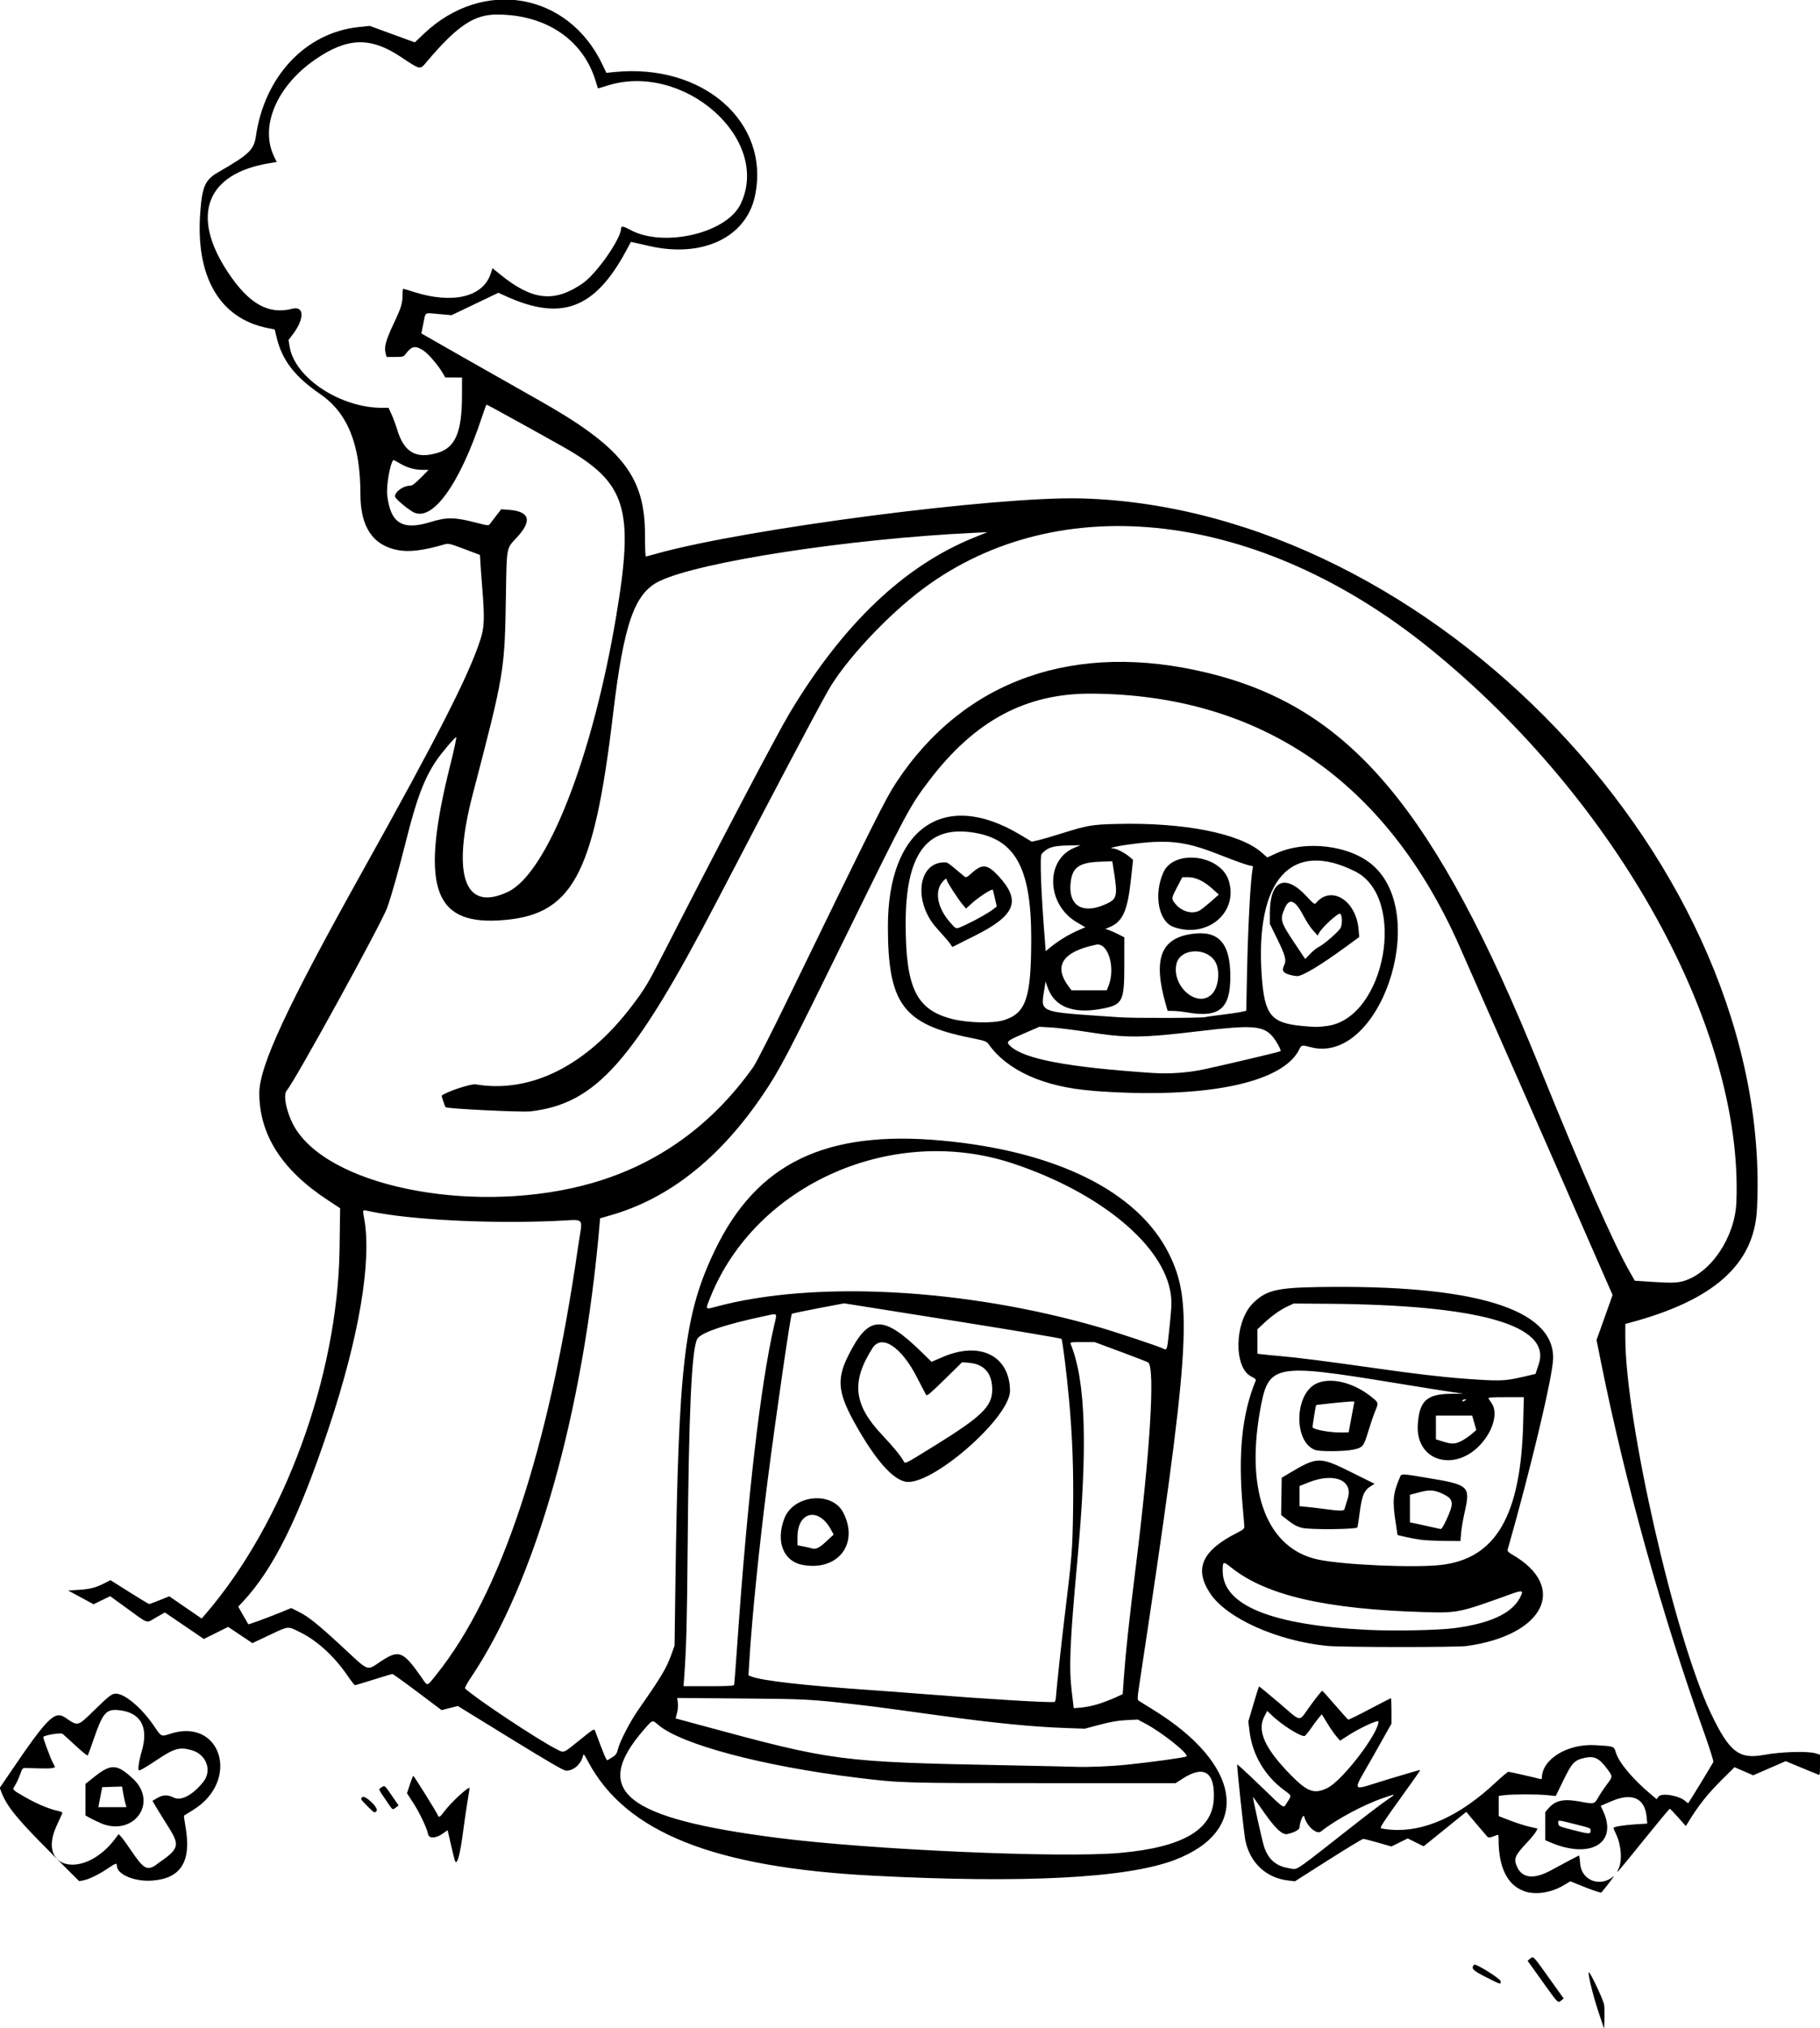 <?xml version="1.0" encoding="UTF-8"?>
<svg version="1.1" viewBox="0 0 1682 1874" xmlns="http://www.w3.org/2000/svg">
<path d="m1477.3 1859c-5.115-15.302-10.07-35.581-8.964-36.688 0.987-0.987 13.494 25.492 14.144 29.942 0.341 2.335 0.481 8.296 0.311 13.246l-0.309 9-5.182-15.5zm-51.83-28.199-13.716-19.199 2.265-1.834c3.191-2.584 2.578-3.204 17.522 17.723l13.562 18.991-2.172 1.759c-3.257 2.637-2.776 3.117-17.462-17.44zm-52.282-4.109c-12.256-6.173-14.094-8.137-10.748-11.483 1.301-1.301 24.078 12.918 24.359 15.207 0.415 3.388 0.623 3.445-13.611-3.724zm35.273-79.494c-15.3-5.3-23.5-21.8-23.5-47.5 0-4.254-0.225-4.792-1.75-4.174-6.339 2.569-7.439 2.743-8.736 1.383-0.722-0.758-5.376-6.206-10.341-12.108l-9.027-10.73-39.408 31.814-7.369-3.646-7.369-3.646-15.066 7.455-12.186-3.508c-6.702-1.929-12.905-3.508-13.785-3.508s-15.452 8.814-32.383 19.586l-30.783 19.586-6.093-0.707c-20.476-2.376-35.346-16.197-39.714-36.909-1.315-6.234-8.125-69.755-7.542-70.338 0.232-0.232 9.715 8.512 21.074 19.43 24.263 23.323 21.22 21.472 25.227 15.344 4.104-6.274 4.259-5.685-2.902-10.992-17.934-13.291-29.324-32.618-32.002-54.304l-1.135-9.196 4.74-16c2.607-8.8 4.893-16.158 5.08-16.352 0.187-0.194 8.582 6.667 18.655 15.246 21.78 18.549 17.357 18.24 29.178 2.037 5.425-7.436 10.229-13.388 10.675-13.225 0.446 0.163 5.859 6.146 12.028 13.296 6.169 7.15 11.574 13.14 12.01 13.312 0.437 0.172 9.372-4.216 19.856-9.75 10.484-5.534 19.288-10.062 19.565-10.062 0.277 0 0.503 5.294 0.503 11.764v11.764l-16.882 29.986c-20.088 35.682-22.182 32.324 13.407 21.512 16.381-4.977 29.936-8.897 30.122-8.712 0.185 0.185-8.24 12.183-18.723 26.661-13.505 18.652-18.694 26.55-17.803 27.1 0.692 0.427 4.885 1.071 9.318 1.43 30.38 2.459 63.35-12.336 96.483-43.297 6.008-5.614 11.463-10.208 12.122-10.208 1.134 0 25.473 5.515 29.206 6.618 1.042 0.308 1.75-0.016 1.751-0.8 0.01-17.397 23.443-31.863 49.271-30.418 17.4 0.974 17.394 0.972 19.033 6.566 2.733 9.323 15.19 24.303 31.989 38.468l5.794 4.886 1.604-2.29c2.73-3.898 19.39-1.118 25.025 4.176 1.251 1.175 2.427 1.948 2.613 1.716 1.173-1.457 22.655-36.712 23.136-37.968 0.326-0.851-3.416-12.776-8.315-26.5-39.195-109.81-72.895-230.78-95.442-342.61l-4.192-20.794 3.338-9.276c1.836-5.102 5.176-14.452 7.423-20.776l4.085-11.5-20.809-47.5c-24.9-57.3-97.8-223.01-120.7-274.78-67.4-152.51-184-232.51-340.2-233.36-60.73-0.32-107.87 25-150.11 80.64-17.57 23.15-20.23 28.1-76.36 142.5-54.974 112.03-61.341 124.2-77.195 147.59-39.705 58.577-86.703 95.768-140.54 111.21l-9.791 2.809-0.292 3.442c-14.916 175.7-59.099 331.77-119.19 420.99-3.402 5.052-5.811 9.535-5.353 9.962 10.14 9.459 67.357 47.42 84.576 56.112 7.285 3.678 5.418 4.452 22.514-9.332 11.715-9.445 12.295-9.781 13.107-7.587 8.461 22.859 10.511 27.686 11.51 27.098 7.686-4.519 8.371-5.237 9.522-9.979 1.784-7.351 11.257-25.654 19.06-36.824 21.57-30.88 25.857-38.108 30.837-52l2.51-7 0.789-57.5c2.786-203.02 8.18-248.68 36.332-307.5 38.685-80.833 102.31-111.62 210.08-101.66 106.16 9.814 181.2 47.254 209.77 104.66 22.497 45.215 19.57 87.749-27.35 397.42-1.981 13.076-2.037 14.516-0.602 15.5 0.871 0.597 6.373 4.01 12.227 7.585 83.202 50.808 92.366 112.43 20.754 139.56-44.24 16.762-139.53 21.697-278.8 14.438-147.13-7.668-228.19-40.076-262.94-105.11-4.08-7.637-4.333-7.9-4.987-5.213-1.808 7.424-8.637 13.331-15.412 13.331-2.239 0-15.875-7.898-51.616-29.894l-48.573-29.894-14.954 3.831-22.205-16.689c-12.213-9.179-22.678-16.684-23.256-16.678-0.578 0.01-8.401 2.331-17.384 5.167-8.983 2.836-16.721 5.156-17.195 5.156-0.474 0-3.579-3.967-6.899-8.815-12.188-17.795-27.982-32.29-43.572-39.987-12.054-5.951-10.379-6.09-28.27 2.347l-16.078 7.582-22.42-14.982-11.214 5.582-11.214 5.582-36.032-24.502-8.214 4.661c-9.601 5.448-5.991 6.646-27.962-9.278l-14.404-10.44-15.324 7.471-23.494-12.721 9.313-0.566c10.732-0.652 15.952-1.966 24.042-6.049l5.779-2.917 17.466 11.016c9.606 6.059 17.842 11.016 18.302 11.016 0.46 0 4.824-1.608 9.699-3.574l8.864-3.574 5.581 3.849c3.069 2.117 9.806 6.743 14.97 10.279l9.389 6.429 3.413-3.955c72.64-84.165 122.37-219.52 124.01-337.55l0.523-37.592-11.362-7.474c-42.32-27.7-63.21-60.3-63.33-98.7-0.077-24.91 25.183-79.311 94.726-204 70.756-126.86 99.19-182.73 109.7-215.53 3.629-11.329 3.887-19.387 1.549-48.426-0.821-10.201-1.609-21.007-1.75-24.014l-0.27-5.46-14.46-5.44c-13.628-5.122-14.69-5.367-18.5-4.267-19.711 5.694-32.355 7.248-42.875 5.269-23.153-4.356-34.664-21.447-34.667-51.472-4e-3 -45.936-11.7-75.179-37.037-92.603-23.83-16.39-35.38-31.43-40.47-52.7l-1.709-7.141-6.141-1.196c-44.7-8.71-67.26-47.4-62.63-107.42 1.84-23.93 4.51-29.71 16.99-36.89 28.19-16.2 32.57-20.42 34.44-33.21 8.04-55.184 45.76-95.31 94.56-100.62l10.5-1.142 41.734 15.257 8.534-8.078c54.642-51.723 133.25-38.059 164.94 28.673l3.6 7.581 7.098-0.732c82.233-8.486 144.69 46.449 130.2 114.52-8.126 38.193-48.465 57.359-97.346 46.252l-17.24-3.917-4.646 8.6c-28.79 53.31-59.68 64.91-110.87 41.64l-7-3.181-43.25 20.678-11.775-1.032c-13.908-1.219-12.04-2.364-14.325 8.779l-1.873 9.134 41.111 23.436c22.611 12.89 52.136 29.623 65.61 37.186 78.52 44.07 99.99 71 99.99 125.42 0 11.023 0.338 20.037 0.75 20.03s4.8-1.149 9.75-2.537c82.108-23.036 314.78-53.282 393-51.088 324.18 9.094 640.13 341.48 624.17 656.64-2.581 50.969-39.67 84.116-117.42 104.94l-4.25 1.138v12.801c0 76.46 45.599 276.75 78.926 346.67 17.165 36.012 26.064 43.011 49.224 38.713 15.556-2.887 40.274-3.641 47.599-1.452l4.25 1.27v9.568c0 7.265-0.301 9.443-1.25 9.049-0.688-0.286-7.847-3.248-15.911-6.582l-14.661-6.062-30.006 13.073-17.262-7.497-10.529 10.437c-14.504 14.378-22.754 24.752-32.763 41.2l-1.681 2.763-7.107-8.013c-3.909-4.407-7.401-8.013-7.761-8.013s-11.381 13.275-24.492 29.5c-24.29 30.058-25.829 31.823-23.037 26.425 3.787-7.323 2.861-21.976-2.044-32.344-1.372-2.901-2.495-5.523-2.495-5.828 0-1.096 9.709-2.689 20.377-3.343l10.877-0.667-0.541-5.965c-1.595-17.586-13.291-22.939-32.338-14.798l-10.124 4.327 2.37 5.177c13.501 29.49-12.083 44.392-49.026 28.556l-4.596-1.97v-26.002l3.241-3.692c6.353-7.235 14.168-8.797 29.421-5.878 12.515 2.395 12.707 2.346 16.441-4.18 1.788-3.124 5.422-8.55 8.077-12.058 5.377-7.104 5.381-6.978-0.484-14.762-6.986-9.272-11.569-11.431-20.197-9.514-9.514 2.114-11.755 4.468-19.673 20.66l-7.136 14.593-8.096-0.799c-9.439-0.932-31.702-0.907-39.318 0.045l-5.277 0.659v18.704l10.25 3.968c5.638 2.182 13.71 4.767 17.939 5.744l7.689 1.776-1.474 2.85c-0.811 1.568-4.325 5.88-7.81 9.582-11.809 12.546-13.035 15.459-9.646 22.922 4.868 10.723 15.807 11.779 31.7 3.06 9.62-5.277 22.226-11.975 25.469-13.533 0.339-0.163 0.832 3.07 1.096 7.183 1.021 15.904 18.643 22.682 31.053 11.943 1.635-1.415-6.873 9.842-11.365 15.036-0.42 0.485-7.047-1.634-14.76-4.72l-13.998-5.601-5.821 3.506c-11.818 7.119-26.19 9.316-36.842 5.632zm-207.5-22.3c4.484-2.731 10.342-7.199 38.5-29.363 25.553-20.113 36.383-28.372 44.362-33.83 6.509-4.452 6.32-4.472-5.202-0.549-18.531 6.31-43.854 19.891-57.787 30.995-4.031 3.212-13.232-4.893-15.492-13.648-0.803-3.11-4.149 4.656-4.323 10.034-0.064 1.967-4.898 4.58-11.057 5.977-5.15 1.168-11.939-5.489-24.874-24.391-3.92-5.728-7.126-10.1-7.126-9.716 0 2.074 8.363 39.593 10.024 44.97 3.588 11.616 10.153 17.974 20.964 20.304 7.643 1.647 8.067 1.619 12.013-0.784zm-166-12.896c57.691-5.162 85.435-21.12 86.813-49.936 1.18-24.69-9.014-31.436-28.538-18.884l-6.775 4.355h-122c-129.8 0-131.88-0.061-173-5.106-86.824-10.652-162.24-30.746-183.16-48.804-5.447-4.702-5.151-4.796-12.93 4.124-49.63 56.905-18.624 82.172 123.09 100.31 86.609 11.085 262.05 18.813 316.5 13.942zm435-20.426c0-2.705 1.098-2.271-17.681-6.984-12.594-3.16-12.523-3.161-12.135 0.145 0.301 2.571 0.915 2.854 12.816 5.906 15.829 4.059 17 4.123 17 0.933zm-242.97-39.713c13.784-6.888 46.967-50.2 46.967-61.304 0-2.013-17.253 5.957-28.137 12.998l-7.31 4.729-3.372-3.874c-1.855-2.131-5.672-7.625-8.483-12.209l-5.111-8.335-2.794 3.335c-1.537 1.834-4.898 6.372-7.47 10.085-2.572 3.712-5.172 6.75-5.777 6.75-4.612 0-21.014-10.459-30.214-19.266l-4.168-3.99-2.765 5.378c-6.816 13.26 0.842 29.855 25.101 54.394 15.072 15.246 21.39 17.377 33.533 11.309zm-185.5-21.4c23.572-2.422 53.944-6.65 55-7.655 2.36-2.247-22.261-21.935-37.734-30.173l-7.266-3.869-10.5 0.517c-7.644 0.376-14.308 1.524-24.5 4.219l-14 3.702-17.5-0.618c-30.352-1.072-66.331-4.605-114-11.193-52.106-7.202-61.888-8.499-78.5-10.409-43.503-5.002-47.329-5.204-107.83-5.693l-58.825-0.476 0.618 4.344c0.361 2.533 0.052 6.47-0.739 9.444l-1.357 5.099 25.064 6.794c121.03 32.805 126.26 33.486 280.56 36.519 29.975 0.589 58.325 1.214 63 1.39 12.728 0.477 32.776-0.325 48.5-1.941zm-26.495-56.021c4.541-1.435 11.477-4.076 15.414-5.87l7.157-3.262 1.196-16.904c1.482-20.955 4.961-53.188 10.729-99.404 13.379-107.21 18.122-183.92 11.755-190.13-0.415-0.405-11.758-4.817-25.207-9.805l-24.452-9.069h-11.405c-10.465 0-11.346 0.144-10.695 1.75 14.05 34.645 15.844 95.1 6.002 202.25-6.716 73.116-7.695 96.479-4.99 119.06l1.821 15.201 7.21-0.61c3.966-0.335 10.925-1.783 15.466-3.218zm-39.226-5.516c1.143-14.004 4.888-48.659 8.205-75.923 6.753-55.51 7.164-60.67 7.727-96.85 0.578-37.186-0.591-69.284-3.774-103.63-2.212-23.865-5.954-53.933-6.903-55.468-0.35-0.567-45.699-8.189-100.77-16.938l-100.14-15.908-23.811 4.527c-13.096 2.49-24.122 4.805-24.502 5.146-1.157 1.036-14.385 92.022-22.263 153.12-7.982 61.911-14.666 128.03-17.157 169.72l-0.67 11.221 2.89 1.112c10.048 3.867 48.677 8.258 109.39 12.433 12.375 0.851 36.45 2.657 53.5 4.014 55.347 4.404 112.14 7.805 117 7.007 0.55-0.09 1.126-1.704 1.279-3.587zm-233.85-123c-17.853-3.204-25.179-21.573-17.087-42.846 8.439-22.186 44.279-25.691 54.592-5.339 14.581 28.774-5.06 54.007-37.505 48.184zm21.55-21.6 6.971-6.468-2.471-4.564c-11.426-21.107-30.881-16.849-30.949 6.774l-0.022 7.679 5.75 1.134c3.163 0.624 6.2 1.295 6.75 1.492 4.218 1.509 7.234 0.203 13.971-6.048zm73.03-55.4c-12.027-2.769-26.891-19.597-44.512-50.392-17.708-30.947-19.243-43.644-7.997-66.133 18.871-37.739 32.079-38.163 68.699-2.205l8.19 8.042 10.81-4.611c34.248-14.608 61.462-0.807 61.73 31.304 0.21 25.126-73.848 89.308-96.92 83.995zm25.556-32.119c45.343-27.998 54.917-37.219 54.929-52.906 0.011-15.047-7.441-23.625-21.505-24.754l-6.349-0.51-16.122 15.848c-12.696 12.48-16.32 15.537-17.053 14.382-0.512-0.807-4.39-8.217-8.618-16.467-14.379-28.055-32.562-40.004-40.94-26.906-19.887 31.089-17.586 52.289 8.7 80.145 10.079 10.68 17.503 19.691 19.785 24.011 1.653 3.13 0.169 3.831 27.174-12.844zm-183.6 219.9c0.217-0.688 1.582-18.35 3.035-39.25 9.294-133.72 21.382-238.06 33.886-292.5 2.908-12.659 3.853-11.662-8.568-9.033-37.807 8.001-59.928 15.609-62.631 21.54-5.094 11.18-7.658 68.414-8.691 193.99-0.545 66.316-1.175 90.104-3.105 117.25l-0.657 9.25h23.168c17.658 0 23.262-0.297 23.562-1.25zm-275.33-9.25c60.019-74.783 104.24-208.35 131.27-396.5 4.014-27.938 7.748-24.049-21.913-22.822-62.041 2.567-133.11-1.104-169.89-8.774-8.297-1.731-7.633-2.461-5.998 6.596 7.11 39.394-4.758 109.42-32.792 193.5-27.772 83.292-51.227 130.57-79.872 161l-3.765 4 4.545 8c2.5 4.4 4.642 8.118 4.76 8.263 0.314 0.384 18.297-6.208 29.775-10.915l9.919-4.067 7.164 3.601c8.649 4.347 17.194 11.162 37.663 30.036 28.907 26.654 23.741 24.75 39.562 14.583 15.277-9.818 19.381-8.016 35.939 15.78 5.967 8.575 4.756 8.778 13.63-2.28zm676.76-312.25c3.007-28.152 3.181-31.458 2.079-39.506-6.164-45.018-65.18-93.881-145.77-120.69-111.02-36.936-237.51 18.871-279.64 123.38-4.848 12.025-5.061 11.659 5.195 8.903 90.967-24.44 230.39-16.925 354.45 19.104 15.671 4.551 56.107 18.044 58.801 19.62 3.167 1.854 3.647 0.792 4.886-10.811zm476.1-51.6c25.31-7.56 47.42-40.576 48.732-72.772 6.55-160.64-110.53-371.97-283.59-511.87-157.22-127.1-341.39-148.88-467.6-55.318-33.341 24.718-72.96 67.203-88.442 94.839-13.448 24.006-46.171 85.968-101.85 192.85-77.948 149.64-112.23 188.39-172.93 195.5-8.07 0.945-77.131-2.432-78.442-3.835-0.73-0.782-3.989-10.402-3.63-10.716 3.96-3.466 26.957-11.121 31.247-10.402 51.281 8.596 102.89-17.407 144.95-73.043 11.86-15.685 14.556-20.235 30.512-51.5 47.94-93.95 103.26-199.21 114.85-218.53 49.39-82.36 105.97-136.16 170.62-162.22l12.07-4.87-12.5 0.59c-115.15 5.48-253.49 26.74-290.55 44.64-23.16 11.19-32.92 39.25-42.92 123.36-17.9 150.47-37.93 186.39-106.03 190.14-60.913 3.36-72.085-33.399-44.046-144.92 3.427-13.629 5.739-24.62 5.138-24.424-1.714 0.56-14.155 15.284-18.647 22.069-11.09 16.752-17.868 34.732-27.443 72.802-7.128 28.339-13.915 52.411-17.718 62.833-5.481 15.022-85.97 161.46-92.741 168.72-4.102 4.403 0.655 23.983 8.871 36.52 35.786 54.602 169.65 78.674 273.04 49.099 60.94-17.431 111.18-53.565 149.27-107.35 2.559-3.613 16.593-31.173 31.573-62 80.17-164.96 90.58-185.77 100.62-200.99 62.66-95.01 165.54-131.01 288.39-100.92 131.06 32.108 209.55 125.5 306.23 364.42 39.256 97.006 67.99 162.23 83.264 189l4.564 8 16.328 1.071c17.035 1.117 22.964 0.953 28.828-0.798zm-1086.6-359.57c36.14-17.09 78.01-123.58 100.04-254.45 16.91-100.42 9.53-123.77-49.63-157.11-25.81-14.54-69.56-38.67-70.13-38.67-0.257 0-2.138 5.062-4.178 11.25-20.783 63.008-46.467 98.223-64.065 87.84-6.161-3.635-16.401-12.496-16.415-14.205-0.036-4.347 7.656-9.885 13.73-9.885 2.158 0 4.487-1.691 10.071-7.313l7.264-7.313-6.289-0.085c-7.242-0.098-14.212-2.222-21.148-6.446-2.672-1.627-4.984-2.82-5.137-2.651-3.087 3.414-6.651 24.228-5.619 32.808 3.112 25.849 14.117 32.549 40.199 24.474 14.727-4.559 22.225-4.468 41.398 0.504 11.408 2.958 12.045 3.021 13.288 1.315 0.718-0.986 3.361-4.441 5.872-7.679l4.566-5.886 7.279 0.55c19.395 1.467 21.597 10.284 6.541 26.191-8.951 9.457-8.764 8.464-9.422 50.031-1.161 73.291-1.2 73.529-30.689 186.5-19.665 75.335-7.501 109.13 32.474 90.231zm-64.222-405.86c15.736-4.974 21.728-19.303 21.795-52.118l0.04-17.25-15.5-0.016-2.14-3.75c-4.12-7.218-13.332-18.028-17.997-21.118-7.463-4.943-10.927-4.284-16.457 3.133-1.931 2.59-2.505 2.75-9.857 2.75h-7.806l-0.95-3.75c-1.385-5.472 0.389-11.873 7.433-26.819 7.075-15.011 8.26-18.833 8.267-26.681 3e-3 -3.163 0.297-5.75 0.652-5.75 0.356 0 4.743 1.31 9.75 2.912 35.688 11.415 63.894 4.795 71.023-16.671l1.74-5.239 7.17 5.823c29.639 24.071 49.92 26.235 76.231 8.133 12.676-8.721 35.31-41.082 35.425-50.649 0.03-2.509 2.097-2.226 8.198 1.124 30.687 16.85 89.018 3.457 102.13-23.45 29.294-60.095-52.849-132.62-123.93-109.41-4.211 1.375-7.74 2.372-7.843 2.216-0.11-0.162-0.76-2.315-1.46-4.79-11.11-39.235-45.31-63.037-91.09-63.389-21.88-0.168-37.37 10.214-66.219 44.384-5.691 6.741-5.208 6.85-23.463-5.309-27.96-18.622-49.36-17.948-79 2.488-35.56 24.525-51.41 61.846-38.04 89.566l2.469 5.118-7.126 1.188c-58.249 9.715-72.763 48.416-37.846 100.91 19.302 29.019 37.35 39.205 59.361 33.501 11.09-2.874 11.425 9.157 0.652 23.426l-4.137 5.479 1.115 6.509c4.89 28.53 46.77 56.12 85.2 56.12h6.156l2.833 6.25c1.558 3.438 3.844 9.625 5.08 13.75 6.405 21.382 17.831 27.785 38.132 21.368zm-357.43 1294.4c-31.192-31.1-41.319-43.4-46.352-56.5l-1.615-4.186 10.752-15.814c33.452-49.202 40.112-55.755 49.866-49.064 11.847 8.125 11.192 8.288 26.45-6.586 14.295-13.9 16.525-15.6 20.215-15.6 8.519 0 24.511 13.715 35.945 30.827 5.893 8.82 6.241 8.989 13.426 6.541 47.806-16.289 66.313 42.921 21.934 70.175-4.327 2.657-8.05 4.967-8.273 5.133-0.223 0.166 0.398 4.874 1.38 10.463 5.546 31.576-3.998 47.325-30.014 49.524-16.52 1.5-33.46-5.5-33.46-13.7 0-2.76-0.93-2.467-8.618 2.721-8.126 5.484-17.426 9.974-22.562 10.893l-3.68 0.658-25.396-25.348zm96.887 10.048c21.122-14.466 21.987-17.172 11.049-34.571-5.126-8.154-10.549-16.93-12.052-19.503l-2.733-4.677 4.39-2.573c5.354-3.138 9.63-3.255 15.308-0.419 6.778 3.385 17.695-2.432 27.34-14.57 8.207-10.328 2.936-25.134-10.365-29.11-11.465-3.427-16.419-2.033-33.325 9.378-8.153 5.503-14.406 9.148-15.693 9.148-1.435 0-0.242-8.515 2.523-18 6.554-22.49-1.317-35.963-22.024-37.699-11.11-0.931-14.196 2.788-22.57 27.199-2.641 7.7-5.079 14.327-5.416 14.726-0.338 0.399-5.344-3.651-11.125-9-5.781-5.349-11.25-10.317-12.154-11.04-1.741-1.2-17.789 1.4-17.789 3.1 0 1.598 6.348 18.649 8.598 23.097l2.372 4.687-2.18 0.692c-1.893 0.601-7.194 0.614-24.141 0.059-3.832-0.125-3.862-0.096-6.061 5.951-1.216 3.342-3.195 7.67-4.399 9.618-2.919 4.723-3.429 4.01 7.451 10.413 10.986 6.465 23.4 11.82 31.185 13.45 3.371 0.706 5.139 1.542 4.819 2.279-0.278 0.64-2.674 5.889-5.324 11.664-18.756 40.867 26.26 49.976 54.798 11.088l2.504-3.412 2.297 2.412c1.263 1.327 5.335 6.915 9.048 12.418 11.864 17.582 14.976 19.342 23.666 13.391zm-51.848-38.289c-3.144-1.343-7.532-3.462-9.75-4.709l-4.032-2.2v-29.228l8.25-6.544c15.365-12.188 20.695-11.975 35.303 1.411 24.292 22.259 1.065 54.512-29.77 41.338zm23.139-17.858c-0.516-1.788-1.434-6.079-2.039-9.536l-1.101-6.286-18.282 0.572-1.185 6c-0.652 3.3-1.46 7.463-1.795 9.25l-0.61 3.25h25.952l-0.938-3.25zm304.17 51.62c-0.589-2.128-2.271-9.099-3.736-15.489l-2.665-11.62-4.226 2.979c-6.711 4.73-12.999 5.014-13.844 0.625-1.077-5.595-7.988-20.091-13.906-29.171l-5.578-8.557 2.645-8.069c1.455-4.438 2.887-8.063 3.183-8.056 0.632 0.015 21.605 33.666 22.585 36.237 1.016 2.665 1.975 2.168 5.783-3 6.37-8.6 23.67-24.5 23.67-21.7 0 0.405-0.881 5.962-1.958 12.348-1.077 6.386-2.673 17.236-3.548 24.111-3.333 26.194-6.358 36.764-8.405 29.37zm-80.903-49.683c-5.993-6.047-6.179-6.383-4.419-7.976 2.554-2.312 15.478 10.084 13.278 12.735-1.861 2.242-1.99 2.173-8.859-4.759zm18.81-3.2c-8.903-13.087-8.412-11.822-5.365-13.819 3.08-2.018 2.507-2.531 11.016 9.856l4.712 6.859-2.431 1.869c-3.239 2.49-2.827 2.737-7.931-4.765zm868.5-144.5c-46.366-4.668-92.815-25.513-108.07-48.5-15.173-22.859-7.631-39.598 25.322-56.204 4.887-2.463 6.245-3.637 6.229-5.385-0.012-1.23-0.674-9.436-1.471-18.236-4.447-49.096-0.65-86.184 11.94-116.63 0.51-1.233-0.43-2.166-3.849-3.821-16.732-8.1-15.825-50.903 1.44-67.898 12.019-11.831 21.75-14.237 60.143-14.873 143.87-2.384 217.74 19.967 217.21 65.723-0.184 15.932-20.51 101.46-42.091 177.11-0.315 1.106 1.051 2.479 4.371 4.393 51.776 29.855 29.529 74.463-42.105 84.426-9.405 1.308-115.89 1.223-129.07-0.103zm117.5-16.385c32.736-4.287 52.741-13.426 60.428-27.606 4.128-7.615 3.181-7.969-9.259-3.466-46.636 16.883-47.944 17.151-79.169 16.227-90.902-2.689-145.88-15.404-178.16-41.208-7.492-5.989-7.844-5.847-7.844 3.158 0 31.751 44.869 50.034 133.65 54.461 24.143 1.204 65.331 0.401 80.348-1.565zm-11.974-58.441c50.519-5.969 73.466-45.624 75.658-130.75l0.625-24.25h-16.714c-13.113 0-16.549 0.269-15.948 1.25 0.421 0.688 1.798 2.775 3.059 4.639 5.051 7.466 2.351 21.114-6.56 33.163-23.374 31.606-64.304 22.326-61.835-14.019 1.474-21.704 8.286-27.927 30.804-28.142l11.384-0.108-10-1.415c-5.5-0.778-29.125-4.541-52.5-8.362-114.08-18.646-117.91-17.839-125.67 26.515-13.118 74.977 7.141 126.5 53.669 136.49 23.241 4.991 89.48 7.889 114.03 4.989zm-18.5-23.2c-3.85-0.491-10.356-1.677-14.458-2.635l-7.458-1.743-1.762-11.486c-3.098-20.188-2.537-26.578 3.62-41.216 1.825-4.339 0.26-4.33 25.497-0.155 38.97 6.447 40.112 7.504 34.58 32.016-1.473 6.528-2.933 15.132-3.243 19.119l-0.564 7.25-14.606-0.129c-8.033-0.071-17.756-0.531-21.606-1.022zm22.811-17.599c7.675-16.402 7.293-19.875-2.72-24.724-7.908-3.829-12.38-4.136-22.125-1.518l-8.467 2.275v25.432l8.25 1.743c4.537 0.959 10.725 2.327 13.75 3.04s5.992 1.343 6.592 1.399c0.601 0.056 2.724-3.385 4.719-7.647zm-132.59 6.658c-5.053-1.19-8.371-2.986-14.575-7.89l-5.189-4.102 0.274-17.208 0.273-17.208 8-4.752c24.72-14.682 27.354-14.719 55.426-0.778l22.426 11.137-2.926 1.803c-6.827 4.207-8.737 8.57-10.846 24.784-0.869 6.677-1.853 12.853-2.187 13.723-0.693 1.806-43.338 2.219-50.676 0.491zm38.687-17.158c0.188-0.688 1.569-5.124 3.069-9.858 5.418-17.103-12.461-24.526-36.224-15.04l-8.25 3.293v18.652l7.25 0.715c3.987 0.393 11.525 1.292 16.75 1.998 12.656 1.711 16.986 1.77 17.405 0.24zm-26.9-54.9c-19.966-7.079-19.484-51.133 0.668-61.175 13.052-6.504 34.666-1.345 51.448 12.281 6.548 5.317 6.528 5.228 3.029 13.616-1.377 3.3-4.131 11.4-6.121 18-4.282 14.203-5 15.071-14.058 16.99-8.076 1.711-30.434 1.895-34.965 0.289zm33.525-30.528 2.648-14.25h-3.208c-3.084 0-31.781 2.982-32.138 3.34-0.381 0.381-3.321 18.294-3.324 20.252 0 2.332 16.504 5.309 27.936 5.037l5.439-0.129 2.648-14.25zm101.53 22.236c2.72-1.383 6.934-4.239 9.364-6.348l4.417-3.834-1.905-6.652-1.905-6.652h-33.524v21.928l6.25 1.98c8.336 2.641 11.426 2.566 17.304-0.421zm3.5-37.5c1.293-0.835 1.266-0.972-0.191-0.985-0.93-0.01-1.969 0.435-2.309 0.985-0.782 1.266 0.542 1.266 2.5 0zm53.006-21.666 11.978-2.78 3.002-9.027c11.922-35.85-54.651-54.859-195.49-55.817l-31-0.211-5.968 2.795c-6.755 3.163-14.573 8.796-22.282 16.053l-5.25 4.943v22.588l4.25 0.537c2.337 0.295 9.875 1.024 16.75 1.619 16.109 1.395 42.898 4.803 86 10.942 38.648 5.504 63.546 8.435 85 10.006 31.833 2.331 36.484 2.186 53.006-1.648zm-397.41-264.45c-44.993-3.451-78.696-18.579-96.131-43.149-1.775-2.501-3.362-3.05-16.465-5.698-62.49-12.54-76.5-31.42-76.5-102.95 4e-3 -90.813 51.674-126.87 121.8-84.989l11.2 6.689 6-1.38c3.3-0.759 13.024-3.584 21.608-6.279 23.957-7.519 27.808-8.18 51.035-8.754 61.797-1.526 113.47 8.651 133.67 26.326l5.31 4.647 7.69-3.558c27.809-12.867 69.123-7.753 90.285 11.177 52.78 47.212 5.164 184.6-58.094 167.62-7.677-2.061-8.425-1.929-10.201 1.794-15.115 31.697-88.349 46.477-191.21 38.587zm102.9-19.74c16.636-3.52 69.577-16.04 70.74-16.729 1.16-0.687-3.936-9.99-7.839-14.31-8.35-9.242-19.098-9.992-64.901-4.53-55.979 6.676-68.663 6.799-105.5 1.026-12.375-1.939-27.451-3.812-33.502-4.162l-11.002-0.636-14.748 6.377c-15.62 6.754-16.377 7.483-11.998 11.555 12.805 11.905 53.071 19.491 131.25 24.729 15.506 1.039 32.519-0.15 47.5-3.32zm114.12-40.141c53.856-7.491 73.912-118.45 25.796-142.71-59.033-29.77-92.565 7.429-86.467 95.921 2.533 36.76 8.426 44.109 37.556 46.833 12.11 1.132 14.694 1.127 23.115-0.044zm-33.34-46.892c-7.435-1.766-9.119-4.031-6.66-8.958 2.391-4.793 1.274-9.125-6.366-24.681l-6.749-13.742v-10.074c0-30.259 14.081-36.756 33.758-15.575 6.585 7.088 7.623 7.849 8.787 6.446 13.99-16.857 37.104-2.676 39.434 24.193l0.619 7.138-12.3 8.985c-23.794 17.382-40.485 27.381-45.3 27.136-1.1-0.056-3.451-0.446-5.225-0.868zm25.7-26.27c4.196-2.018 16.256-12.363 19.434-16.67 2.134-2.892 2.232-11.757 0.153-13.836-1.453-1.453-16.737 12.42-19.623 17.812l-1.26 2.355-4.208-4.649c-2.315-2.557-6.04-8.164-8.278-12.46-8.295-15.924-13.709-18.246-18.107-7.768-4.457 10.618-3.998 12.063 10.947 34.421l8.126 12.156 4.658-4.839c2.562-2.662 6.233-5.596 8.158-6.522zm-291.29 67.826c20.539-6.459 25.217-20.395 25.27-75.285 0.065-66.609-15.297-93.394-56.467-98.453-40.864-5.022-59.627 21.655-59.578 84.705 0.046 59.324 9.855 79.462 42.816 87.901 14.589 3.735 37.929 4.286 47.959 1.132zm-49.86-70.858c-1.242-1.776-6.593-7.973-11.891-13.773-22.999-25.176-17.533-63.233 8.769-61.057 0.673 0.056 4.273 2.689 8 5.851s7.555 6.361 8.508 7.108c1.53 1.199 2.348 0.805 6.985-3.364 9.612-8.642 14.466-8.011 24.756 3.219 20.831 22.733 15.466 36.05-22.098 54.848l-20.771 10.395-2.259-3.228zm14.763-17.36c9.165-4.219 21.664-11.319 25.688-14.592l2.797-2.275-1.583-7c-0.871-3.85-1.785-7.581-2.031-8.291-0.529-1.523-13.436 6.867-20.306 13.199l-4.413 4.068-3.003-3.488c-4.14-4.82-14.75-21.15-14.75-22.71 0-2.289-1.84-1.355-4.688 2.378-6.794 8.908-3.639 23.879 7.713 36.593 6.079 6.808 4.798 6.622 14.583 2.118zm221.39 85.38c0.825-0.271 7.575-1.23 15-2.131 7.425-0.902 15.57-2.107 18.101-2.679l4.601-1.039 0.688-33.701c0.896-43.896 3.236-87.605 5.217-97.451 0.421-2.091 0.167-2.75-1.058-2.75-2.399 0-11.967-3.345-31.906-11.156-30.243-11.846-46.617-13.485-83.141-8.319-11.504 1.627-17.956 3.374-12.717 3.444 2.925 0.039 10.764 4.061 15.016 7.704l3.299 2.826-2.082 19c-3.157 28.808-7.728 38.508-20.52 43.542l-2.996 1.179 3.529 1.261c1.941 0.693 5.878 2.451 8.75 3.907l5.221 2.646v26.335c0 33.073-1.571 36.059-20.885 39.704-26.763 5.05-43.961-1.896-50.18-20.267l-1.715-5.065-0.571 3.88c-3.886 26.397-10.054 23.788 69.352 29.336 12.57 0.878 76.2 0.713 79-0.205zm-17-4.314c-4.125-0.721-9.85-1.34-12.722-1.374l-5.222-0.063-1.522-5.25c-12.339-42.566-5.064-62.029 24.652-65.951 24.174-3.19 34.788 8.855 34.808 39.503 0.02 29.837-10.24 38.337-39.994 33.134zm22.546-16.467c6.242-5.832 8.309-20.728 4.063-29.277-7.37-14.837-33.226-14.036-36.478 1.129-4.38 20.424 18.975 40.704 32.415 28.147zm-34.988-62.462c-13.885-4.946-18.59-29.822-9.519-50.328 9.665-21.85 52.917-16.527 60.455 7.44 9.256 29.426-19.874 53.953-50.936 42.888zm25.093-15.916c1.949-1.325 6.498-5.018 10.109-8.207l6.565-5.799-5.837-5.305c-7.86-7.143-15.388-10.749-22.479-10.766l-5.4-0.01-4.714 9c-5.607 10.707-5.604 10.68-1.784 15.503 6.113 7.718 16.799 10.243 23.648 5.589zm-85.259 70.388c6.717-16.788-0.384-40.414-11.459-38.127-31.117 6.427-39.729 19.738-25.166 38.897l2.47 3.25h32.546l1.609-4.02zm-40.7-44.842c3.745-2.212 9.606-5.225 13.025-6.696l6.216-2.675-8.216-4.88c-27.647-16.422-28.9-57.193-2.103-68.479l5.98-2.47-12.5 0.28c-13.317 0.304-18.181 1.907-23.451 7.731-1.904 2.104-0.631 35.481 3.155 82.703l0.573 7.149 5.303-4.319c2.917-2.376 8.367-6.129 12.112-8.34zm38.863-31.051c10.208-4.783 10.601-7.199 5.862-35.972l-0.557-3.384-11.808 0.486c-19.833 0.817-25.918 5.767-26.848 21.843-1.146 19.803 12.529 26.784 33.352 17.027z"/>
</svg>
